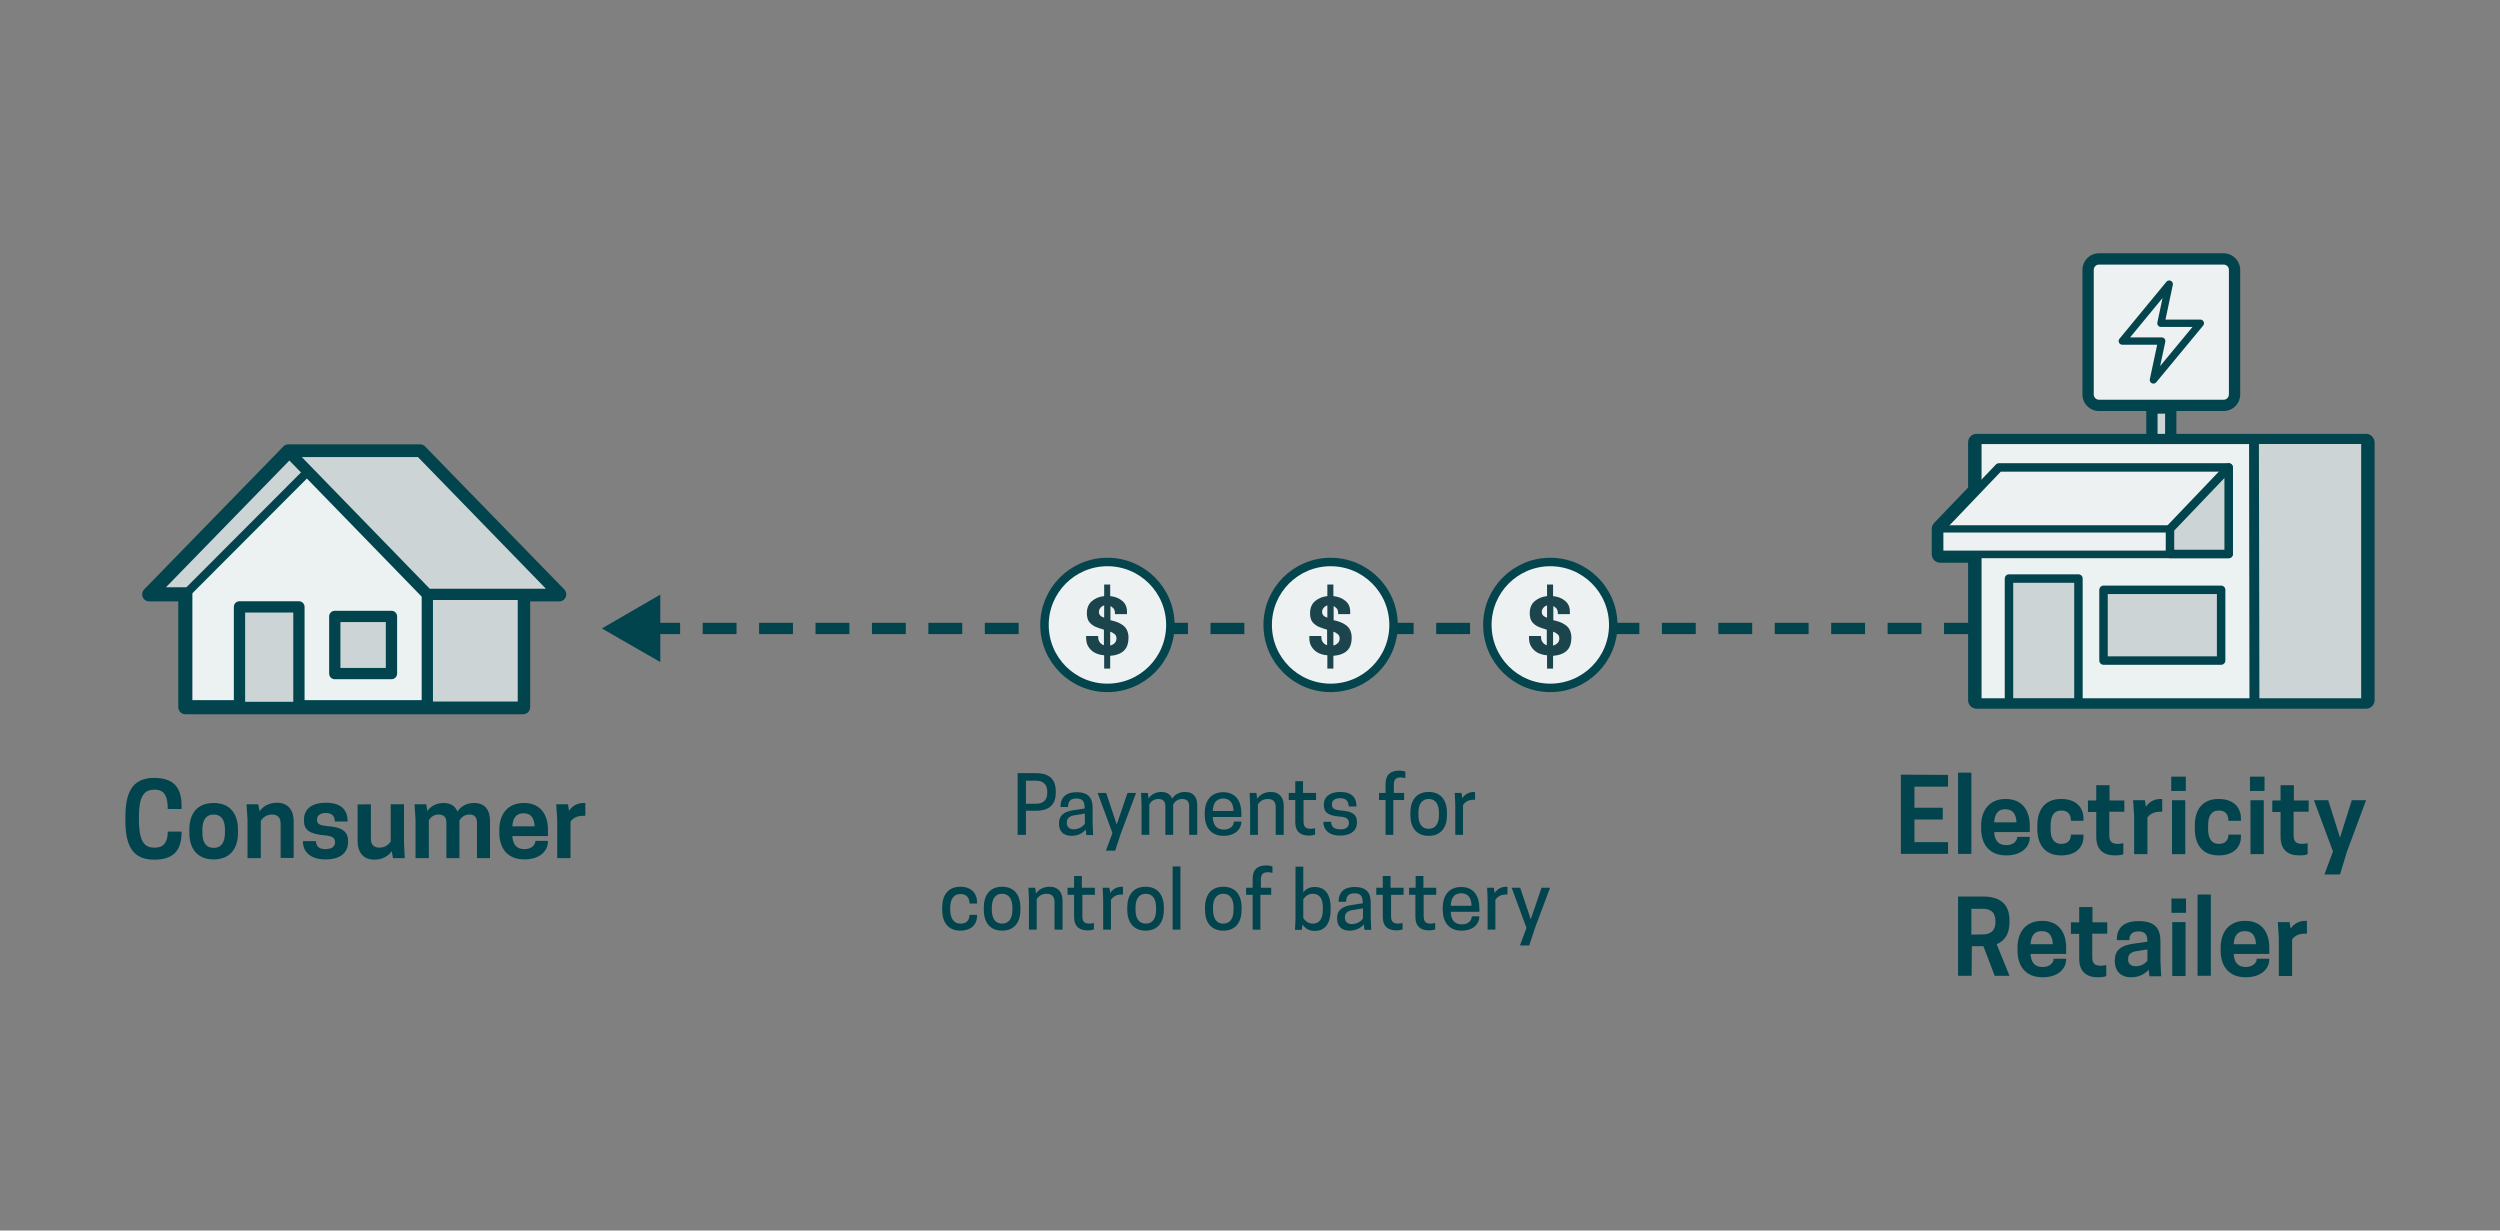 <?xml version="1.0" encoding="utf-8"?>
<!-- Generator: Adobe Illustrator 27.5.0, SVG Export Plug-In . SVG Version: 6.00 Build 0)  -->
<svg version="1.1" id="virtual-power-plant_x5F_finance"
	 xmlns="http://www.w3.org/2000/svg" xmlns:xlink="http://www.w3.org/1999/xlink" x="0px" y="0px" viewBox="0 0 996.9 490.7"
	 style="enable-background:new 0 0 996.9 490.7;" xml:space="preserve">
<rect x="0" y="0" width="996.9" height="490.7" fill="#808080" stroke="none"/>
<style type="text/css">
	.st0{fill:none;stroke:#01444D;stroke-width:4.5;stroke-miterlimit:10;stroke-dasharray:13.5,9;}
	.st1{fill:#01444D;}
	.st2{fill:#EDF1F2;stroke:#04444D;stroke-width:3.375;stroke-linejoin:round;stroke-miterlimit:1;}
	.st3{fill:#1B444D;}
	.st4{fill:#CDD4D6;stroke:#02444D;stroke-width:4.5;stroke-linejoin:round;stroke-miterlimit:1;}
	.st5{fill:#ECF1F2;}
	.st6{fill:none;stroke:#03444D;stroke-width:3.934;stroke-linejoin:round;stroke-miterlimit:1;}
	.st7{fill:#EDF1F2;stroke:#02444D;stroke-width:3.375;stroke-linejoin:round;stroke-miterlimit:1;}
	.st8{fill:#CCD4D6;stroke:#02444D;stroke-width:3.375;stroke-linejoin:round;stroke-miterlimit:1;}
	.st9{fill:#EDF1F2;stroke:#03444D;stroke-width:2.885;stroke-linejoin:round;stroke-miterlimit:1;}
	.st10{fill:#CCD4D6;stroke:#02444D;stroke-width:3.915;stroke-linecap:round;stroke-linejoin:round;stroke-miterlimit:1;}
	.st11{fill:#02444D;}
	.st12{fill:#EDF1F2;}
	.st13{fill:none;stroke:#03444D;stroke-width:2.925;stroke-linejoin:round;stroke-miterlimit:1;}
	.st14{fill:#EDF1F2;stroke:#04444D;stroke-width:4.603;stroke-linejoin:round;stroke-miterlimit:1;}
	.st15{fill:#CCD4D6;}
	.st16{fill:none;stroke:#02444D;stroke-width:5.625;stroke-linejoin:round;stroke-miterlimit:1;}
	.st17{fill:#CCD4D6;stroke:#02444D;stroke-width:4.5;stroke-linejoin:round;stroke-miterlimit:1;}
	.st18{fill:#CCD4D6;stroke:#02444D;stroke-width:4.5;stroke-linecap:round;stroke-linejoin:round;stroke-miterlimit:1;}
	.st19{fill:none;stroke:#02444D;stroke-width:3.375;stroke-linejoin:round;stroke-miterlimit:1;}
</style>
<g>
	<g>
		<g>
			<line class="st0" x1="788.7" y1="250.6" x2="259.4" y2="250.6"/>
			<g>
				<polygon class="st1" points="263.3,237.1 240,250.6 263.3,264 				"/>
			</g>
		</g>
	</g>
	<g>
		<circle class="st2" cx="530.6" cy="249.2" r="25.1"/>
		<g>
			<path class="st3" d="M529.3,266.4v-5.1c-1.5-0.1-2.8-0.5-3.9-1.1s-1.9-1.5-2.5-2.5s-0.8-2.2-0.8-3.6c0-0.1,0-0.3,0-0.5h4.8v0.3
				c0,1,0.2,1.7,0.7,2.3s1,0.9,1.6,1.1v-6.2c-1.1-0.3-2.1-0.7-3.2-1.1c-1-0.4-1.9-1.1-2.6-1.9c-0.7-0.9-1-2.1-1-3.6
				c0-2.1,0.7-3.7,2-4.8c1.3-1.1,2.9-1.8,4.9-2v-4.6h2.4v4.6c1.9,0.2,3.5,0.8,4.8,1.9c1.3,1.1,1.9,2.5,1.9,4.3c0,0.2,0,0.4,0,0.7
				s0,0.3,0,0.3h-4.8v-0.4c0-0.8-0.2-1.4-0.5-1.8c-0.4-0.4-0.8-0.8-1.3-1v5.6c0.8,0.2,1.7,0.4,2.5,0.7c0.8,0.3,1.6,0.7,2.3,1.2
				c0.7,0.5,1.3,1.1,1.7,1.9s0.7,1.8,0.7,3.1c0,1.7-0.3,3-0.9,4.1c-0.6,1-1.5,1.8-2.6,2.3s-2.3,0.8-3.8,0.9v5.1h-2.4V266.4
				L529.3,266.4z M529.3,246.3v-4.9c-0.6,0.2-1.1,0.5-1.5,1s-0.6,1-0.6,1.6s0.2,1.1,0.6,1.5C528.2,245.9,528.7,246.1,529.3,246.3z
				 M531.7,257.4c0.6-0.1,1.2-0.4,1.7-0.9c0.5-0.4,0.8-1.1,0.8-1.9c0-0.7-0.2-1.3-0.7-1.7s-1.1-0.8-1.8-1V257.4z"/>
		</g>
	</g>
	<g>
		<circle class="st2" cx="618.2" cy="249.2" r="25.1"/>
		<g>
			<path class="st3" d="M616.9,266.4v-5.1c-1.5-0.1-2.8-0.5-3.9-1.1s-1.9-1.5-2.5-2.5s-0.8-2.2-0.8-3.6c0-0.1,0-0.3,0-0.5h4.8v0.3
				c0,1,0.2,1.7,0.7,2.3s1,0.9,1.6,1.1v-6.2c-1.1-0.3-2.1-0.7-3.2-1.1c-1-0.4-1.9-1.1-2.6-1.9c-0.7-0.9-1-2.1-1-3.6
				c0-2.1,0.7-3.7,2-4.8c1.3-1.1,2.9-1.8,4.9-2v-4.6h2.4v4.6c1.9,0.2,3.5,0.8,4.8,1.9c1.3,1.1,1.9,2.5,1.9,4.3c0,0.2,0,0.4,0,0.7
				s0,0.3,0,0.3h-4.8v-0.4c0-0.8-0.2-1.4-0.5-1.8c-0.4-0.4-0.8-0.8-1.3-1v5.6c0.8,0.2,1.7,0.4,2.5,0.7c0.8,0.3,1.6,0.7,2.3,1.2
				c0.7,0.5,1.3,1.1,1.7,1.9s0.7,1.8,0.7,3.1c0,1.7-0.3,3-0.9,4.1c-0.6,1-1.5,1.8-2.6,2.3s-2.3,0.8-3.8,0.9v5.1h-2.4V266.4z
				 M616.9,246.3v-4.9c-0.6,0.2-1.1,0.5-1.5,1s-0.6,1-0.6,1.6s0.2,1.1,0.6,1.5C615.8,245.9,616.3,246.1,616.9,246.3z M619.3,257.4
				c0.6-0.1,1.2-0.4,1.7-0.9c0.5-0.4,0.8-1.1,0.8-1.9c0-0.7-0.2-1.3-0.7-1.7s-1.1-0.8-1.8-1V257.4z"/>
		</g>
	</g>
	<g>
		<circle class="st2" cx="441.6" cy="249.2" r="25.1"/>
		<g>
			<path class="st3" d="M440.3,266.4v-5.1c-1.5-0.1-2.8-0.5-3.9-1.1c-1.1-0.6-1.9-1.5-2.5-2.5s-0.8-2.2-0.8-3.6c0-0.1,0-0.3,0-0.5
				h4.8v0.3c0,1,0.2,1.7,0.7,2.3s1,0.9,1.6,1.1v-6.2c-1.1-0.3-2.1-0.7-3.2-1.1c-1-0.4-1.9-1.1-2.6-1.9c-0.7-0.9-1-2.1-1-3.6
				c0-2.1,0.7-3.7,2-4.8s2.9-1.8,4.9-2v-4.6h2.4v4.6c1.9,0.2,3.5,0.8,4.8,1.9s1.9,2.5,1.9,4.3c0,0.2,0,0.4,0,0.7s0,0.3,0,0.3h-4.8
				v-0.4c0-0.8-0.2-1.4-0.5-1.8c-0.4-0.4-0.8-0.8-1.3-1v5.6c0.8,0.2,1.7,0.4,2.5,0.7s1.6,0.7,2.3,1.2s1.3,1.1,1.7,1.9
				s0.7,1.8,0.7,3.1c0,1.7-0.3,3-0.9,4.1c-0.6,1-1.5,1.8-2.6,2.3s-2.3,0.8-3.8,0.9v5.1h-2.4L440.3,266.4L440.3,266.4z M440.3,246.3
				v-4.9c-0.6,0.2-1.1,0.5-1.5,1s-0.6,1-0.6,1.6s0.2,1.1,0.6,1.5S439.7,246.1,440.3,246.3z M442.7,257.4c0.6-0.1,1.2-0.4,1.7-0.9
				c0.5-0.4,0.8-1.1,0.8-1.9c0-0.7-0.2-1.3-0.7-1.7s-1.1-0.8-1.8-1V257.4z"/>
		</g>
	</g>
	<g>
		<g>
			<path class="st1" d="M409.1,332.9h-3.3v-24.6h7.3c3.7,0,7.9,1.2,7.9,7.2v0.6c0,6-4.2,7.2-7.9,7.2h-4L409.1,332.9L409.1,332.9z
				 M413.2,320.5c1.9,0,4.4-0.7,4.4-4.4v-0.4c0-3.7-2.6-4.4-4.4-4.4h-4.1v9.2L413.2,320.5L413.2,320.5z"/>
			<path class="st1" d="M432.9,330.8c-1.1,1.4-3,2.5-5.7,2.5c-3.3,0-4.9-2-4.9-4.7v-0.3c0-3.6,2.6-4.7,5.6-5.2l4.6-0.7v-0.3
				c0-2.5-0.8-3.7-3.3-3.7c-2.7,0-3.3,1.6-3.3,3.4h-3v-0.3c0-2.6,1.3-5.6,6.4-5.6c4.9,0,6.4,2.5,6.4,6.3v6.1l0.2,4.7h-2.7
				L432.9,330.8z M432.6,328.5v-4.1l-4.2,0.7c-2,0.3-3,1.3-3,2.8v0.3c0,1.3,0.8,2.5,2.8,2.5C430.7,330.6,432,329.3,432.6,328.5z"/>
			<path class="st1" d="M449.6,316.2h3.4l-6,16l-2.3,7H441l2.6-7l-5.9-16h3.4l4.2,12.6L449.6,316.2z"/>
			<path class="st1" d="M474.2,332.9v-11.4c0-2.1-1.1-2.9-2.8-2.9c-2,0-3,1.2-3.6,2.2v12.1h-3.1v-11.4c0-2.1-1.1-2.9-2.8-2.9
				c-2,0-3.1,1.2-3.6,2.2v12.1h-3.1v-12l-0.2-4.7h2.7l0.3,2.2c0.9-1.4,2.6-2.6,5.1-2.6c2.2,0,3.7,1,4.3,2.7c0.9-1.5,2.6-2.7,5.2-2.7
				c3.2,0,4.8,2,4.8,5.2v11.9L474.2,332.9L474.2,332.9z"/>
			<path class="st1" d="M483.6,325.8c0.1,3.2,1.5,5,4.4,5c2.8,0,4-1.7,4-3.2h3v0.1c0,2.8-2.3,5.6-7.1,5.6c-5.2,0-7.5-3.7-7.5-8.3
				v-0.8c0-4.7,2.3-8.3,7.4-8.3c5,0,7.2,3.7,7.2,8.3v1.6L483.6,325.8L483.6,325.8z M483.6,323.4h8.3c-0.1-3.1-1.4-5-4.1-5
				C485.1,318.4,483.7,320.2,483.6,323.4z"/>
			<path class="st1" d="M508.7,332.9v-11.1c0-2.1-1.1-3.2-3.1-3.2c-2.3,0-3.5,1.3-4,2.2v12.1h-3.1v-12l-0.2-4.7h2.7l0.3,2.3
				c1-1.5,2.8-2.7,5.5-2.7c3.5,0,5.1,2.4,5.1,5.5v11.6L508.7,332.9L508.7,332.9z"/>
			<path class="st1" d="M524.8,316.2v2.8h-5v8.5c0,2.4,1,3,2.9,3c0.7,0,1.5-0.2,1.7-0.3v2.6c-0.3,0.1-1.1,0.4-2.5,0.4
				c-3.1,0-5.4-1.4-5.4-5.4V319h-2.6v-2.8h2.6v-4.7h3.1v4.7H524.8z"/>
			<path class="st1" d="M537.9,328.2c0-1.8-1.1-2.4-3.9-2.6c-4.6-0.4-6.1-1.8-6.1-4.5v-0.3c0-3.2,2.6-5,6.5-5c4.7,0,6.5,2.3,6.5,5.7
				v0.1h-3.1c0-2-0.9-3.3-3.4-3.3c-2.1,0-3.3,0.9-3.3,2.4s0.7,2.3,3.7,2.5c4.2,0.3,6.3,1.4,6.3,4.6v0.2c0,3.1-2.3,5.2-6.7,5.2
				c-4.8,0-6.7-2.6-6.7-5.4v-0.1h3.1c0,1.6,0.8,3,3.6,3C536.7,330.8,537.9,329.7,537.9,328.2z"/>
			<path class="st1" d="M555.6,316.2h4.3v2.8h-4.3v13.9h-3.1V319h-2.6v-2.8h2.6v-3.5c0-4,2.2-5.4,5.4-5.4c1.4,0,2.2,0.3,2.5,0.4v2.6
				c-0.3-0.1-1.1-0.3-1.7-0.3c-1.9,0-2.9,0.6-2.9,3v3.2L555.6,316.2L555.6,316.2z"/>
			<path class="st1" d="M562.4,325v-0.9c0-4.7,2.2-8.3,7.3-8.3s7.3,3.6,7.3,8.3v0.9c0,4.7-2.2,8.3-7.3,8.3S562.4,329.7,562.4,325z
				 M573.8,325v-0.9c0-3.3-1.3-5.5-4.1-5.5c-2.8,0-4.1,2.2-4.1,5.5v0.9c0,3.3,1.3,5.5,4.1,5.5C572.5,330.5,573.8,328.3,573.8,325z"
				/>
			<path class="st1" d="M588.2,315.9v3h-0.6c-2.4,0-3.6,1.2-4.2,2.1v11.9h-3.1v-12l-0.2-4.7h2.7l0.3,2.1c0.9-1.4,2.5-2.5,4.6-2.5
				C587.9,315.8,588.1,315.9,588.2,315.9z"/>
			<path class="st1" d="M383,368.3c2.6,0,3.6-1.6,3.6-3.5h3v0.6c0,2.9-2,5.7-6.7,5.7c-5,0-7.2-3.6-7.2-8.3v-0.9
				c0-4.7,2.2-8.3,7.2-8.3c4.7,0,6.7,2.9,6.7,6v0.7h-3c0-2.2-1.1-3.8-3.6-3.8c-2.8,0-4.1,2.2-4.1,5.5v0.9
				C379,366.1,380.2,368.3,383,368.3z"/>
			<path class="st1" d="M392.3,362.8v-0.9c0-4.7,2.2-8.3,7.3-8.3s7.3,3.6,7.3,8.3v0.9c0,4.7-2.2,8.3-7.3,8.3
				S392.3,367.5,392.3,362.8z M403.7,362.8v-0.9c0-3.3-1.3-5.5-4.1-5.5c-2.8,0-4.1,2.2-4.1,5.5v0.9c0,3.3,1.3,5.5,4.1,5.5
				S403.7,366.1,403.7,362.8z"/>
			<path class="st1" d="M420.5,370.7v-11.1c0-2.1-1.1-3.2-3.1-3.2c-2.3,0-3.5,1.3-4,2.2v12.1h-3.1v-12l-0.2-4.7h2.7l0.3,2.3
				c1-1.5,2.8-2.7,5.5-2.7c3.5,0,5.1,2.4,5.1,5.5v11.6L420.5,370.7L420.5,370.7z"/>
			<path class="st1" d="M436.6,354v2.8h-5v8.5c0,2.4,1,3,2.9,3c0.7,0,1.5-0.2,1.7-0.3v2.6c-0.3,0.1-1.1,0.4-2.5,0.4
				c-3.1,0-5.4-1.4-5.4-5.4v-8.8h-2.6V354h2.6v-4.7h3.1v4.7H436.6z"/>
			<path class="st1" d="M447.8,353.7v3h-0.6c-2.4,0-3.6,1.2-4.2,2.1v11.9h-3.1v-12l-0.2-4.7h2.7l0.3,2.1c0.9-1.4,2.5-2.5,4.6-2.5
				C447.5,353.6,447.7,353.7,447.8,353.7z"/>
			<path class="st1" d="M449.5,362.8v-0.9c0-4.7,2.2-8.3,7.3-8.3s7.3,3.6,7.3,8.3v0.9c0,4.7-2.2,8.3-7.3,8.3
				C451.8,371.1,449.5,367.5,449.5,362.8z M461,362.8v-0.9c0-3.3-1.3-5.5-4.1-5.5s-4.1,2.2-4.1,5.5v0.9c0,3.3,1.3,5.5,4.1,5.5
				S461,366.1,461,362.8z"/>
			<path class="st1" d="M467.6,345.5h3.1v25.2h-3.1V345.5z"/>
			<path class="st1" d="M480.5,362.8v-0.9c0-4.7,2.2-8.3,7.3-8.3s7.3,3.6,7.3,8.3v0.9c0,4.7-2.2,8.3-7.3,8.3
				S480.5,367.5,480.5,362.8z M491.9,362.8v-0.9c0-3.3-1.3-5.5-4.1-5.5s-4.1,2.2-4.1,5.5v0.9c0,3.3,1.3,5.5,4.1,5.5
				S491.9,366.1,491.9,362.8z"/>
			<path class="st1" d="M502.6,354h4.3v2.8h-4.3v13.9h-3.1v-13.9h-2.6V354h2.6v-3.5c0-4,2.2-5.4,5.4-5.4c1.4,0,2.2,0.3,2.5,0.4v2.6
				c-0.3-0.1-1.1-0.3-1.7-0.3c-1.9,0-2.9,0.6-2.9,3v3.2L502.6,354L502.6,354z"/>
			<path class="st1" d="M519.7,355.8c0.9-1.2,2.4-2.1,4.6-2.1c4.6,0,6.3,3.6,6.3,8.3v0.9c0,4.7-1.8,8.3-6.3,8.3
				c-2.5,0-4-1.1-4.9-2.6l-0.3,2.2h-2.7l0.2-4.7v-20.5h3.1V355.8L519.7,355.8z M519.7,366.1c0.6,0.9,1.8,2.2,3.8,2.2
				c2.7,0,4-2.1,4-5.5v-0.9c0-3.4-1.2-5.5-4-5.5c-2,0-3.2,1.3-3.8,2.2V366.1z"/>
			<path class="st1" d="M543.8,368.6c-1.1,1.4-3,2.5-5.7,2.5c-3.3,0-4.9-2-4.9-4.7v-0.3c0-3.6,2.6-4.7,5.6-5.2l4.6-0.7v-0.3
				c0-2.5-0.8-3.7-3.3-3.7c-2.7,0-3.3,1.6-3.3,3.4h-3v-0.3c0-2.6,1.3-5.6,6.4-5.6c4.9,0,6.4,2.5,6.4,6.3v6.1l0.2,4.7h-2.7
				L543.8,368.6z M543.5,366.3v-4.1l-4.2,0.7c-2,0.3-3,1.3-3,2.8v0.3c0,1.3,0.8,2.5,2.8,2.5C541.6,368.4,542.9,367.1,543.5,366.3z"
				/>
			<path class="st1" d="M559.7,354v2.8h-5v8.5c0,2.4,1,3,2.9,3c0.7,0,1.5-0.2,1.7-0.3v2.6c-0.3,0.1-1.1,0.4-2.5,0.4
				c-3.1,0-5.4-1.4-5.4-5.4v-8.8h-2.6V354h2.6v-4.7h3.1v4.7H559.7z"/>
			<path class="st1" d="M572.7,354v2.8h-5v8.5c0,2.4,1,3,2.9,3c0.7,0,1.5-0.2,1.7-0.3v2.6c-0.3,0.1-1.1,0.4-2.5,0.4
				c-3.1,0-5.4-1.4-5.4-5.4v-8.8h-2.5V354h2.6v-4.7h3.1v4.7H572.7z"/>
			<path class="st1" d="M578.5,363.6c0.1,3.2,1.5,5,4.4,5c2.8,0,4-1.7,4-3.2h3v0.1c0,2.8-2.3,5.6-7.1,5.6c-5.2,0-7.5-3.7-7.5-8.3
				V362c0-4.7,2.3-8.3,7.4-8.3c5,0,7.2,3.7,7.2,8.3v1.6H578.5L578.5,363.6z M578.5,361.2h8.3c-0.1-3.2-1.4-5-4.1-5
				C579.9,356.2,578.6,358,578.5,361.2z"/>
			<path class="st1" d="M601.1,353.7v3h-0.6c-2.4,0-3.6,1.2-4.2,2.1v11.9h-3.1v-12L593,354h2.7l0.3,2.1c0.9-1.4,2.5-2.5,4.6-2.5
				C600.8,353.6,601,353.7,601.1,353.7z"/>
			<path class="st1" d="M614.7,354h3.4l-6,16l-2.3,7h-3.7l2.6-7l-5.9-16h3.4l4.2,12.6L614.7,354z"/>
		</g>
	</g>
	<g>
		<g>
			<path class="st1" d="M776.8,309v4.7h-13.4v8.4h11.3v4.7h-11.3v9h13.4v4.7H758v-31.6L776.8,309L776.8,309z"/>
			<path class="st1" d="M780.8,308.1h5.3v32.4h-5.3V308.1z"/>
			<path class="st1" d="M795.2,331.8c0.2,3.5,1.8,5.2,4.8,5.2c2.9,0,4.4-1.7,4.4-3.3h5v0.2c0,3.8-3.2,7.2-9.4,7.2
				c-6.9,0-10-4.6-10-10.7v-1.1c0-6.1,3.2-10.7,9.8-10.7s9.6,4.6,9.6,10.7v2.5L795.2,331.8L795.2,331.8z M795.2,327.9h8.9
				c-0.2-3.4-1.5-5.2-4.4-5.2C796.8,322.6,795.4,324.5,795.2,327.9z"/>
			<path class="st1" d="M822,336.5c2.7,0,3.8-1.6,3.8-3.7h5v0.8c0,4.1-2.8,7.5-8.9,7.5c-6.6,0-9.5-4.5-9.5-10.6v-1.3
				c0-6.2,2.9-10.6,9.5-10.6c6.1,0,8.9,3.5,8.9,7.8v0.9h-5c0-2.5-1.2-4.1-3.8-4.1c-3.1,0-4.3,2.3-4.3,6v1.3
				C817.6,334.1,818.9,336.5,822,336.5z"/>
			<path class="st1" d="M847.1,319.1v4.6h-6v9.3c0,2.9,1.3,3.5,3.5,3.5c0.8,0,1.8-0.2,2.1-0.3v4.4c-0.3,0.2-1.4,0.5-3.3,0.5
				c-4.4,0-7.5-2-7.5-7.5v-9.8h-3.3v-4.6h3.3v-6.1h5.3v6.1h5.9V319.1z"/>
			<path class="st1" d="M862.2,318.6v5.1h-0.9c-2.8,0-4.3,1.3-5,2.3v14.6H851v-15.4l-0.4-6.1h4.7l0.4,2.6c1.2-1.8,3.2-3.1,5.8-3.1
				C861.8,318.6,862.1,318.6,862.2,318.6z"/>
			<path class="st1" d="M871.6,315.4h-5.8v-5.7h5.8V315.4z M866.1,319.1h5.3v21.5h-5.3V319.1z"/>
			<path class="st1" d="M884.8,336.5c2.7,0,3.8-1.6,3.8-3.7h5v0.8c0,4.1-2.8,7.5-8.9,7.5c-6.6,0-9.5-4.5-9.5-10.6v-1.3
				c0-6.2,2.9-10.6,9.5-10.6c6.1,0,8.9,3.5,8.9,7.8v0.9h-5c0-2.5-1.2-4.1-3.8-4.1c-3.1,0-4.3,2.3-4.3,6v1.3
				C880.5,334.1,881.7,336.5,884.8,336.5z"/>
			<path class="st1" d="M903,315.4h-5.8v-5.7h5.8V315.4z M897.4,319.1h5.3v21.5h-5.3V319.1z"/>
			<path class="st1" d="M920.6,319.1v4.6h-6v9.3c0,2.9,1.3,3.5,3.5,3.5c0.8,0,1.8-0.2,2.1-0.3v4.4c-0.3,0.2-1.4,0.5-3.3,0.5
				c-4.4,0-7.5-2-7.5-7.5v-9.8h-3.3v-4.6h3.3v-6.1h5.3v6.1h5.9V319.1z"/>
			<path class="st1" d="M937.8,319.1h5.7l-7.6,20.4l-2.8,9.2h-6.2l3.4-9.2l-7.6-20.4h5.7l4.7,14.9L937.8,319.1z"/>
			<path class="st1" d="M786.2,389.1h-5.4v-31.6h9.9c4.9,0,10.6,1.5,10.6,9.5v0.8c0,5.1-2.3,7.5-5.1,8.7l5.1,12.6h-5.9l-4.5-11.8
				h-4.6L786.2,389.1L786.2,389.1z M790.8,372.6c2.1,0,4.9-0.8,4.9-4.9v-0.4c0-4.2-2.8-4.9-4.9-4.9h-4.7v10.3L790.8,372.6
				L790.8,372.6z"/>
			<path class="st1" d="M809.7,380.4c0.2,3.5,1.8,5.2,4.8,5.2c2.9,0,4.4-1.7,4.4-3.3h5v0.2c0,3.8-3.2,7.2-9.4,7.2
				c-6.9,0-10-4.6-10-10.7v-1.1c0-6.1,3.2-10.7,9.8-10.7s9.6,4.6,9.6,10.7v2.5L809.7,380.4L809.7,380.4z M809.7,376.5h8.9
				c-0.2-3.4-1.5-5.2-4.4-5.2C811.3,371.2,809.9,373.1,809.7,376.5z"/>
			<path class="st1" d="M840.3,367.7v4.6h-6v9.3c0,2.9,1.3,3.5,3.5,3.5c0.8,0,1.8-0.2,2.1-0.3v4.4c-0.3,0.2-1.4,0.5-3.3,0.5
				c-4.4,0-7.5-2-7.5-7.5v-9.8h-3.3v-4.6h3.3v-6.1h5.3v6.1h5.9V367.7z"/>
			<path class="st1" d="M856.8,386.7c-1.5,1.7-3.8,3-7,3c-4.5,0-6.5-2.9-6.5-6.3V383c0-4.7,3.3-6.1,7.5-6.7l5.5-0.8v-0.1
				c0-2.7-0.9-4-3.6-4c-2.9,0-3.6,1.7-3.6,3.5h-5v-0.4c0-3.6,1.9-7.2,8.7-7.2c6.7,0,8.7,3.1,8.7,8.1v7.8l0.3,6.1h-4.7L856.8,386.7z
				 M856.3,383.1v-4.5l-4.5,0.7c-2.2,0.4-3.2,1.4-3.2,3.1v0.3c0,1.3,0.9,2.6,3,2.6C854.1,385.3,855.6,384,856.3,383.1z"/>
			<path class="st1" d="M871.7,364h-5.8v-5.7h5.8V364z M866.2,367.7h5.3v21.5h-5.3V367.7z"/>
			<path class="st1" d="M876.3,356.7h5.3v32.4h-5.3V356.7z"/>
			<path class="st1" d="M890.7,380.4c0.2,3.5,1.8,5.2,4.8,5.2c2.9,0,4.4-1.7,4.4-3.3h5v0.2c0,3.8-3.2,7.2-9.4,7.2
				c-6.9,0-10-4.6-10-10.7v-1.1c0-6.1,3.2-10.7,9.8-10.7s9.6,4.6,9.6,10.7v2.5L890.7,380.4L890.7,380.4z M890.7,376.5h8.9
				c-0.2-3.4-1.5-5.2-4.4-5.2C892.3,371.2,890.9,373.1,890.7,376.5z"/>
			<path class="st1" d="M919.9,367.2v5.1H919c-2.8,0-4.3,1.3-5,2.3v14.6h-5.3v-15.4l-0.4-6.1h4.7l0.4,2.6c1.2-1.8,3.2-3.1,5.8-3.1
				C919.5,367.2,919.8,367.2,919.9,367.2z"/>
		</g>
	</g>
	<g>
		<polyline class="st4" points="858.1,175.1 858.1,162.7 865.6,162.7 865.6,175.1 		"/>
		<rect x="788.2" y="175.1" class="st5" width="110.9" height="106.5"/>
		<rect x="788.2" y="175.1" class="st6" width="110.9" height="105.3"/>
		<polygon class="st7" points="797.1,186.4 888.7,186.4 888.7,220.9 773.7,220.9 773.7,210.9 		"/>
		<rect x="801.1" y="230.7" class="st8" width="27.7" height="49.4"/>
		<rect x="838.8" y="235.2" class="st8" width="46.9" height="28.2"/>
		<rect x="773.5" y="210.9" class="st9" width="91.8" height="10.1"/>
		<polygon class="st10" points="943.5,175.1 898.8,175.1 899,280.4 943.5,280.4 		"/>
		<polygon class="st8" points="888.7,186.4 888.7,220.9 865.3,220.9 865.3,210.9 		"/>
		<g>
			<path class="st11" d="M943.5,176.4v102.7H788.2V221h-14.5v-10.1l14.5-15.2v-19.3H943.5 M943.5,173H788.2c-1.9,0-3.4,1.5-3.4,3.4
				v18l-13.6,14.2c-0.6,0.6-0.9,1.5-0.9,2.3V221c0,1.9,1.5,3.4,3.4,3.4h11.1v54.8c0,1.9,1.5,3.4,3.4,3.4h155.3
				c1.9,0,3.4-1.5,3.4-3.4V176.4C946.8,174.5,945.3,173,943.5,173L943.5,173z"/>
		</g>
		<g>
			<path class="st12" d="M837,161.6c-2.4,0-4.3-1.9-4.3-4.3v-49.7c0-2.4,1.9-4.3,4.3-4.3h49.7c2.4,0,4.3,1.9,4.3,4.3v49.7
				c0,2.4-1.9,4.3-4.3,4.3H837z"/>
			<path class="st11" d="M886.7,105.5c1.1,0,2.1,0.9,2.1,2.1v49.7c0,1.1-0.9,2.1-2.1,2.1H837c-1.1,0-2.1-0.9-2.1-2.1v-49.7
				c0-1.1,0.9-2.1,2.1-2.1L886.7,105.5 M886.7,101H837c-3.6,0-6.6,2.9-6.6,6.6v49.7c0,3.6,2.9,6.6,6.6,6.6h49.7
				c3.6,0,6.6-2.9,6.6-6.6v-49.7C893.3,104,890.3,101,886.7,101L886.7,101z"/>
		</g>
		<polygon class="st13" points="858.7,151.5 877.4,128.9 861.7,128.9 865,113.3 846.3,136 862,136 		"/>
	</g>
	<path class="st14" d="M888.7,186.4"/>
	<g>
		<g>
			<path class="st1" d="M61.4,338h0.4c3.7,0,5.1-2.5,5.1-6.4h5.5v0.4c0,7.5-3.6,10.8-10.9,10.8c-7.9,0-11.5-4.6-11.5-15.5v-1.6
				c0-10.9,3.6-15.5,11.5-15.5c7.2,0,10.9,3.3,10.9,11v1.4h-5.5c0-5-1.3-7.7-5.1-7.7h-0.4c-4.5,0-6,3.6-6,10.8v1.6
				C55.5,334.3,56.9,338,61.4,338z"/>
			<path class="st1" d="M75.5,332.1v-1.3c0-6.2,3-10.6,9.7-10.6s9.7,4.5,9.7,10.6v1.3c0,6.1-3,10.6-9.7,10.6S75.5,338.2,75.5,332.1z
				 M89.7,332.1v-1.3c0-3.7-1.4-6-4.5-6s-4.5,2.3-4.5,6v1.3c0,3.7,1.4,6,4.5,6S89.7,335.8,89.7,332.1z"/>
			<path class="st1" d="M111.9,342.2v-13.8c0-2.1-1-3.6-3.4-3.6c-2.5,0-3.8,1.5-4.5,2.5v14.9h-5.3v-15.4l-0.4-6.1h4.7l0.5,2.8
				c1.3-1.9,3.6-3.4,7-3.4c4.7,0,6.6,3.4,6.6,7.3v14.7h-5.2V342.2z"/>
			<path class="st1" d="M133.6,335.9c0-1.9-1.1-2.5-4.1-2.8c-6-0.5-8.3-2.1-8.3-5.9v-0.3c0-4.6,3.6-6.8,8.7-6.8
				c6.2,0,8.7,2.9,8.7,7.3v0.2h-5.1c0-2.1-1-3.4-3.6-3.4c-2.2,0-3.5,1-3.5,2.6s0.8,2.3,3.9,2.6c5.4,0.4,8.5,1.7,8.5,6v0.3
				c0,4.3-3,7-9,7c-6.2,0-9-3.2-9-7.1v-0.2h5.2c0,1.7,0.9,3.2,3.7,3.2C132.4,338.6,133.6,337.5,133.6,335.9z"/>
			<path class="st1" d="M147.9,320.7v13.8c0,2.1,1,3.5,3.4,3.5s3.8-1.4,4.5-2.4v-14.9h5.3v15.4l0.3,6.1h-4.7l-0.5-2.8
				c-1.3,1.9-3.6,3.4-7,3.4c-4.7,0-6.6-3.4-6.6-7.3v-14.7L147.9,320.7L147.9,320.7z"/>
			<path class="st1" d="M190.2,342.2V328c0-2.2-1.1-3.2-3-3.2c-2.2,0-3.3,1.3-4,2.3v15.1H178V328c0-2.2-1.1-3.2-3.1-3.2
				c-2.2,0-3.3,1.3-3.9,2.3v15.1h-5.3v-15.4l-0.4-6.1h4.7l0.4,2.7c1.3-1.8,3.4-3.2,6.5-3.2c2.8,0,4.7,1.3,5.5,3.4
				c1.3-1.9,3.4-3.4,6.7-3.4c4.3,0,6.3,2.9,6.3,7v15L190.2,342.2L190.2,342.2z"/>
			<path class="st1" d="M204.3,333.4c0.2,3.5,1.8,5.2,4.8,5.2c2.9,0,4.4-1.7,4.4-3.3h5v0.2c0,3.8-3.2,7.2-9.4,7.2
				c-6.9,0-10-4.6-10-10.7v-1.1c0-6.1,3.2-10.7,9.8-10.7c6.6,0,9.6,4.6,9.6,10.7v2.5L204.3,333.4L204.3,333.4z M204.3,329.5h8.9
				c-0.2-3.4-1.5-5.2-4.4-5.2S204.5,326.1,204.3,329.5z"/>
			<path class="st1" d="M233.4,320.2v5.1h-0.9c-2.8,0-4.3,1.3-5,2.3v14.6h-5.3v-15.4l-0.4-6.1h4.7l0.4,2.6c1.2-1.8,3.2-3.1,5.8-3.1
				C233.1,320.2,233.3,320.2,233.4,320.2z"/>
		</g>
	</g>
	<g>
		<polygon class="st5" points="122.8,188 73.9,237 73.9,282 170.4,282 170.4,237 		"/>
		<polygon class="st15" points="73.9,237 59.5,237 115,180 122.8,188 		"/>
		<rect x="170.4" y="237" class="st15" width="38.2" height="45.1"/>
		<polygon class="st16" points="167.5,180 115,180 59.5,237 73.9,237 73.9,282 115,282 208.6,282 208.6,237 223,237 		"/>
		<rect x="95.5" y="242" class="st17" width="23.7" height="40.1"/>
		<polyline class="st18" points="170.4,237 170.4,282 208.7,282 208.7,237 223,237 167.6,180 115,180 170.4,237 208.7,237 		"/>
		<rect x="133.5" y="245.8" class="st17" width="22.6" height="22.8"/>
		<line class="st19" x1="73.9" y1="237" x2="122.8" y2="188"/>
	</g>
</g>
</svg>
